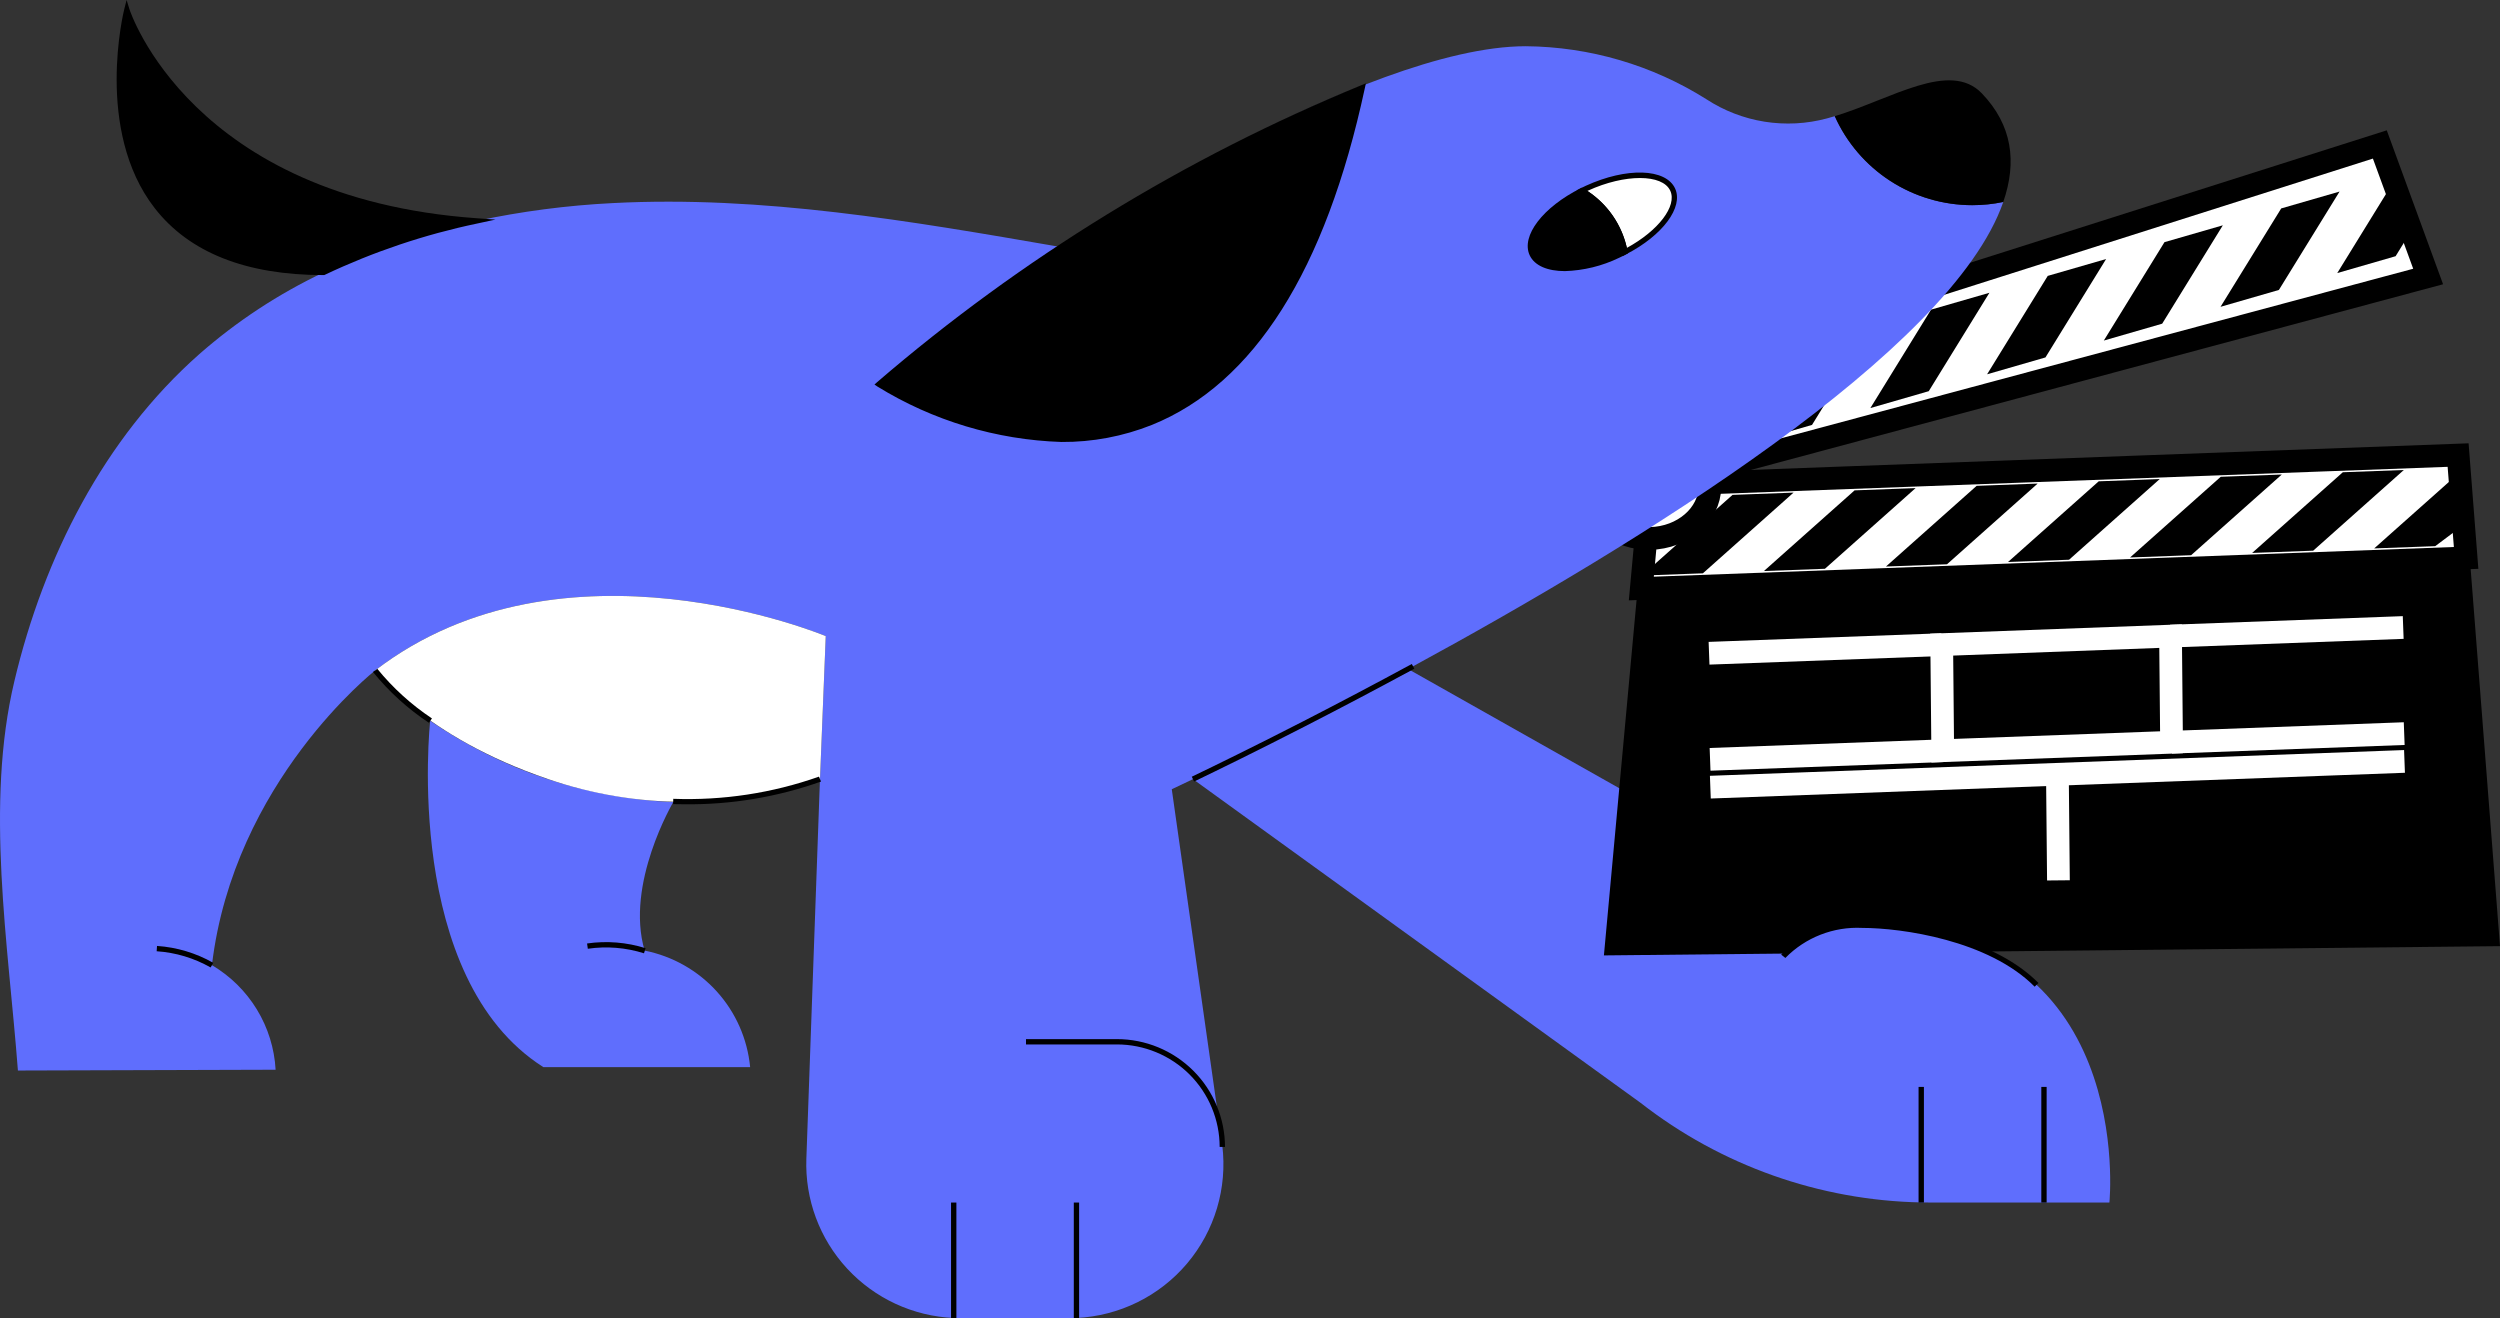 <?xml version="1.0" encoding="UTF-8"?> <svg xmlns="http://www.w3.org/2000/svg" width="110" height="58" viewBox="0 0 110 58" fill="none"><rect x="0" y="0" width="110" height="58" fill="#333333" stroke="none"/> <path d="M92.814 52.911H84.94C84.804 52.911 84.668 52.909 84.535 52.907C80.05 52.82 75.716 51.281 72.183 48.523L52.575 34.344L62.063 29.498L81.934 40.712C94.042 40.712 92.814 52.911 92.814 52.911Z" fill="#5F6EFD"></path> <path d="M90.052 47.824H89.818V52.912H90.052V47.824Z" fill="black"></path> <path d="M84.652 47.824H84.417V52.912H84.652V47.824Z" fill="black"></path> <path d="M104.713 6.356L71.067 17.048L72.637 21.34L106.838 12.166L104.713 6.356Z" fill="white" stroke="black" stroke-miterlimit="10"></path> <path d="M71.528 18.308L72.127 17.335L71.266 17.593L71.528 18.308Z" fill="black"></path> <path d="M74.695 16.593L72.026 20.923L74.594 20.18L77.263 15.851L74.695 16.593Z" fill="black"></path> <path d="M79.729 18.696L82.398 14.366L79.83 15.108L77.161 19.438L79.729 18.696Z" fill="black"></path> <path d="M84.865 17.212L87.534 12.882L84.966 13.624L82.297 17.954L84.865 17.212Z" fill="black"></path> <path d="M87.432 16.469L90.101 12.139L92.669 11.397L90 15.727L87.432 16.469Z" fill="black"></path> <path d="M95.136 14.242L97.805 9.913L95.237 10.655L92.568 14.985L95.136 14.242Z" fill="black"></path> <path d="M102.941 8.428L100.271 12.758L97.703 13.5L100.373 9.171L102.941 8.428Z" fill="black"></path> <path d="M105.314 8L102.839 12.015L105.407 11.273L106.1 10.148L105.314 8Z" fill="black"></path> <path d="M108.658 24.382L72.212 25.734L72.07 25.739L70.572 42.038L110 41.631L108.658 24.382ZM95.385 32.504L85.64 32.865L85.599 28.519L95.344 28.156L95.385 32.504Z" fill="black"></path> <path d="M95.548 32.659L85.48 33.031L85.436 28.364L95.504 27.989L95.548 32.659Z" fill="black" stroke="white" stroke-miterlimit="10"></path> <path d="M108.509 24.548L72.218 25.895L72.42 23.689L72.637 21.34L75.225 21.244L108.157 20.023L108.395 23.084L108.396 23.095L108.509 24.548Z" fill="white" stroke="black" stroke-width="0.5" stroke-miterlimit="10"></path> <path d="M108.509 24.548L72.218 25.895L72.42 23.689L72.637 21.34L75.225 21.244L108.157 20.023L108.395 23.084L108.396 23.095L108.509 24.548Z" fill="white" stroke="black" stroke-miterlimit="10"></path> <path d="M72.65 22.672L73.546 21.875L72.643 21.908L72.65 22.672Z" fill="black"></path> <path d="M72.672 24.943L76.231 21.775L78.916 21.675L74.927 25.226L72.675 25.309L72.672 24.943Z" fill="black"></path> <path d="M80.297 25.026L84.287 21.476L81.602 21.576L77.612 25.126L80.297 25.026Z" fill="black"></path> <path d="M85.668 24.828L89.657 21.277L86.972 21.377L82.982 24.927L85.668 24.828Z" fill="black"></path> <path d="M91.039 24.628L95.028 21.078L92.343 21.178L88.353 24.728L91.039 24.628Z" fill="black"></path> <path d="M100.399 20.879L96.409 24.429L93.723 24.529L97.713 20.978L100.399 20.879Z" fill="black"></path> <path d="M101.78 24.23L105.769 20.68L103.084 20.779L99.094 24.329L101.78 24.23Z" fill="black"></path> <path d="M108.165 20.838L104.465 24.13L107.15 24.031L108.396 23.096L108.165 20.838Z" fill="black"></path> <path d="M72.871 23.675C74.298 23.523 75.35 22.425 75.222 21.222C75.094 20.019 73.833 19.166 72.406 19.318C70.979 19.47 69.926 20.568 70.055 21.771C70.183 22.974 71.444 23.826 72.871 23.675Z" fill="white" stroke="black" stroke-miterlimit="10"></path> <path d="M105.741 27.61L95.504 27.989" stroke="white" stroke-miterlimit="10"></path> <path d="M85.436 28.364L75.198 28.743" stroke="white" stroke-miterlimit="10"></path> <path d="M105.785 32.279L95.548 32.658" stroke="white" stroke-miterlimit="10"></path> <path d="M85.481 33.032L75.243 33.411" stroke="white" stroke-miterlimit="10"></path> <path d="M75.255 34.635L105.798 33.502" stroke="white" stroke-miterlimit="10"></path> <path d="M90.526 34.068L90.571 38.736" stroke="white" stroke-miterlimit="10"></path> <path d="M86.781 9.027C85.501 9.027 84.249 8.657 83.175 7.963C82.101 7.268 81.251 6.278 80.729 5.112C80.616 5.147 80.503 5.18 80.388 5.21C79.494 5.451 78.558 5.5 77.643 5.355C76.728 5.209 75.854 4.872 75.079 4.365C72.7 2.866 69.948 2.058 67.134 2.034C60.014 2.034 46.771 10.712 46.565 10.85H46.563C40.081 9.727 33.531 8.594 26.96 8.936C24.946 9.037 22.944 9.299 20.973 9.72C18.646 10.207 16.385 10.968 14.238 11.988C12.257 12.927 10.418 14.136 8.771 15.58C4.573 19.29 1.926 24.521 0.634 29.965C-0.663 35.406 0.364 41.524 0.788 47.103C4.569 47.092 8.348 47.08 12.127 47.068C12.075 46.13 11.792 45.22 11.303 44.417C10.814 43.615 10.135 42.945 9.325 42.467C10.284 34.379 16.508 29.499 16.508 29.499C24.793 23.14 36.333 27.989 36.333 27.989L36.08 34.28L36.052 35.008V35.011L35.48 50.981C35.415 52.767 36.061 54.506 37.275 55.819C38.49 57.132 40.175 57.913 41.964 57.991C42.062 57.996 42.163 57.998 42.262 57.998H47.041C47.149 57.998 47.257 57.996 47.365 57.991C48.297 57.947 49.211 57.711 50.048 57.299C50.886 56.886 51.629 56.306 52.231 55.594C52.833 54.882 53.282 54.053 53.548 53.16C53.815 52.267 53.894 51.328 53.781 50.403C53.783 50.401 53.783 50.401 53.781 50.399C53.776 50.356 53.771 50.317 53.764 50.275L53.621 49.257V49.254L51.558 34.727C51.558 34.727 51.87 34.582 52.437 34.308C53.415 33.84 55.143 32.998 57.334 31.874C58.762 31.142 60.385 30.29 62.125 29.344C72.103 23.926 85.871 15.454 88.144 8.887C87.696 8.981 87.239 9.028 86.781 9.027V9.027ZM71.498 11.084C71.397 11.138 71.292 11.192 71.184 11.241C69.477 12.021 67.786 11.995 67.411 11.178C67.052 10.396 68.023 9.179 69.601 8.388C69.676 8.351 69.751 8.313 69.824 8.281C71.533 7.499 73.222 7.527 73.597 8.344C73.949 9.109 73.022 10.298 71.498 11.084V11.084Z" fill="#5F6EFD"></path> <path d="M9.267 42.568C8.539 42.154 7.728 41.911 6.893 41.855L6.909 41.621C7.779 41.68 8.626 41.934 9.384 42.365L9.267 42.568Z" fill="black"></path> <path d="M33.006 46.954H23.908C17.727 43.03 18.909 31.901 18.928 31.717C22.085 33.888 25.792 35.128 29.623 35.294C29.623 35.294 27.495 38.895 28.365 41.827C29.588 42.07 30.701 42.7 31.537 43.623C32.373 44.547 32.888 45.715 33.006 46.954V46.954Z" fill="#5F6EFD"></path> <path d="M18.789 31.717V31.715H19.067L18.789 31.717Z" fill="#E81313"></path> <path d="M53.9 50.466H53.665C53.664 49.27 53.187 48.123 52.34 47.277C51.492 46.432 50.343 45.956 49.145 45.955H45.144V45.721H49.145C50.406 45.722 51.614 46.222 52.506 47.112C53.397 48.002 53.898 49.208 53.9 50.466V50.466Z" fill="black"></path> <path d="M47.481 52.912H47.247V58H47.481V52.912Z" fill="black"></path> <path d="M42.081 52.912H41.846V58H42.081V52.912Z" fill="black"></path> <path d="M59.938 3.859C54.806 27.679 38.666 16.907 38.666 16.907C45.003 11.439 52.187 7.033 59.938 3.859V3.859Z" fill="black"></path> <path d="M46.705 19.447C43.836 19.353 41.042 18.511 38.6 17.004L38.477 16.921L38.586 16.821C44.941 11.354 52.136 6.941 59.894 3.751L60.099 3.668L60.052 3.884C58.326 11.898 55.172 16.882 50.68 18.698C49.416 19.201 48.066 19.456 46.705 19.447V19.447ZM38.859 16.89C39.764 17.447 45.299 20.62 50.594 18.48C54.968 16.711 58.057 11.857 59.776 4.052C52.172 7.211 45.114 11.543 38.859 16.89V16.89Z" fill="black"></path> <path d="M88.143 8.886C87.695 8.981 87.239 9.028 86.781 9.028C85.501 9.028 84.249 8.658 83.175 7.963C82.101 7.268 81.252 6.278 80.73 5.112C83.226 4.352 85.793 2.648 87.197 4.104C88.537 5.497 88.756 7.123 88.143 8.886Z" fill="black"></path> <path d="M20.972 9.72C18.645 10.208 16.385 10.969 14.238 11.987C2.614 11.987 5.581 0.431 5.581 0.431C5.581 0.431 8.156 8.808 20.972 9.72Z" fill="black"></path> <path d="M14.264 12.104H14.238C10.827 12.104 8.327 11.113 6.807 9.158C4.141 5.729 5.454 0.455 5.468 0.402L5.571 0L5.693 0.397C5.719 0.48 8.4 8.708 20.981 9.603L21.801 9.662L20.997 9.835C18.679 10.32 16.428 11.078 14.289 12.093L14.264 12.104ZM5.614 0.841C5.372 2.1 4.807 6.206 6.993 9.015C8.463 10.905 10.891 11.865 14.211 11.87C16.13 10.96 18.14 10.257 20.208 9.773C9.62 8.743 6.296 2.453 5.614 0.841Z" fill="black"></path> <path d="M71.498 11.083C71.395 10.525 71.172 9.995 70.845 9.53C70.517 9.065 70.094 8.675 69.602 8.389C69.676 8.351 69.751 8.315 69.825 8.281C71.532 7.5 73.223 7.527 73.598 8.344C73.948 9.108 73.023 10.298 71.498 11.083Z" fill="white"></path> <path d="M71.412 11.26L71.383 11.105C71.283 10.562 71.067 10.048 70.749 9.596C70.432 9.145 70.02 8.768 69.543 8.49L69.358 8.382L69.548 8.285C69.624 8.246 69.7 8.209 69.776 8.174C71.571 7.353 73.296 7.406 73.705 8.295C74.082 9.118 73.156 10.361 71.552 11.187L71.412 11.26ZM69.844 8.401C70.727 8.979 71.35 9.878 71.582 10.907C72.966 10.153 73.8 9.066 73.492 8.393C73.15 7.649 71.493 7.646 69.874 8.387L69.844 8.401Z" fill="black"></path> <path d="M71.614 11.062C71.508 10.487 71.278 9.941 70.941 9.462C70.604 8.983 70.168 8.583 69.661 8.288L69.606 8.256L69.549 8.284C67.883 9.118 66.918 10.383 67.304 11.228C67.519 11.694 68.097 11.929 68.857 11.929C69.681 11.903 70.49 11.705 71.233 11.347C71.344 11.297 71.45 11.243 71.554 11.186L71.629 11.146L71.614 11.062Z" fill="black"></path> <path d="M28.335 41.945C27.537 41.693 26.692 41.624 25.864 41.745L25.831 41.513C26.695 41.388 27.576 41.459 28.407 41.722L28.335 41.945Z" fill="black"></path> <path d="M36.333 27.989L36.08 34.28C32.205 35.615 27.994 35.615 24.12 34.28C18.583 32.396 16.508 29.499 16.508 29.499C24.793 23.14 36.333 27.989 36.333 27.989Z" fill="white"></path> <path d="M18.871 31.802C17.942 31.188 17.112 30.433 16.412 29.567L16.603 29.431C17.29 30.273 18.1 31.008 19.006 31.611L18.871 31.802Z" fill="black"></path> <path d="M30.124 35.388C29.958 35.388 29.789 35.386 29.617 35.382L29.624 35.148C31.803 35.228 33.979 34.898 36.035 34.172L36.125 34.388C34.199 35.072 32.168 35.411 30.124 35.388Z" fill="black"></path> <path d="M52.54 34.387L52.438 34.176C53.487 33.672 55.188 32.841 57.331 31.742C58.944 30.914 60.555 30.064 62.119 29.215L62.231 29.421C60.666 30.271 59.053 31.122 57.438 31.95C55.293 33.05 53.59 33.882 52.54 34.387Z" fill="black"></path> <path d="M78.464 42.077C78.911 41.614 79.452 41.253 80.05 41.017C80.649 40.781 81.291 40.677 81.934 40.711C83.87 40.711 87.631 41.339 89.609 43.333" fill="#5F6EFD"></path> <path d="M89.525 43.415C87.496 41.368 83.672 40.828 81.934 40.828C81.309 40.797 80.685 40.899 80.103 41.127C79.521 41.355 78.993 41.703 78.556 42.15L78.373 42.004C78.418 41.947 79.521 40.594 81.934 40.594C83.706 40.594 87.608 41.149 89.692 43.251L89.525 43.415Z" fill="black"></path> </svg> 